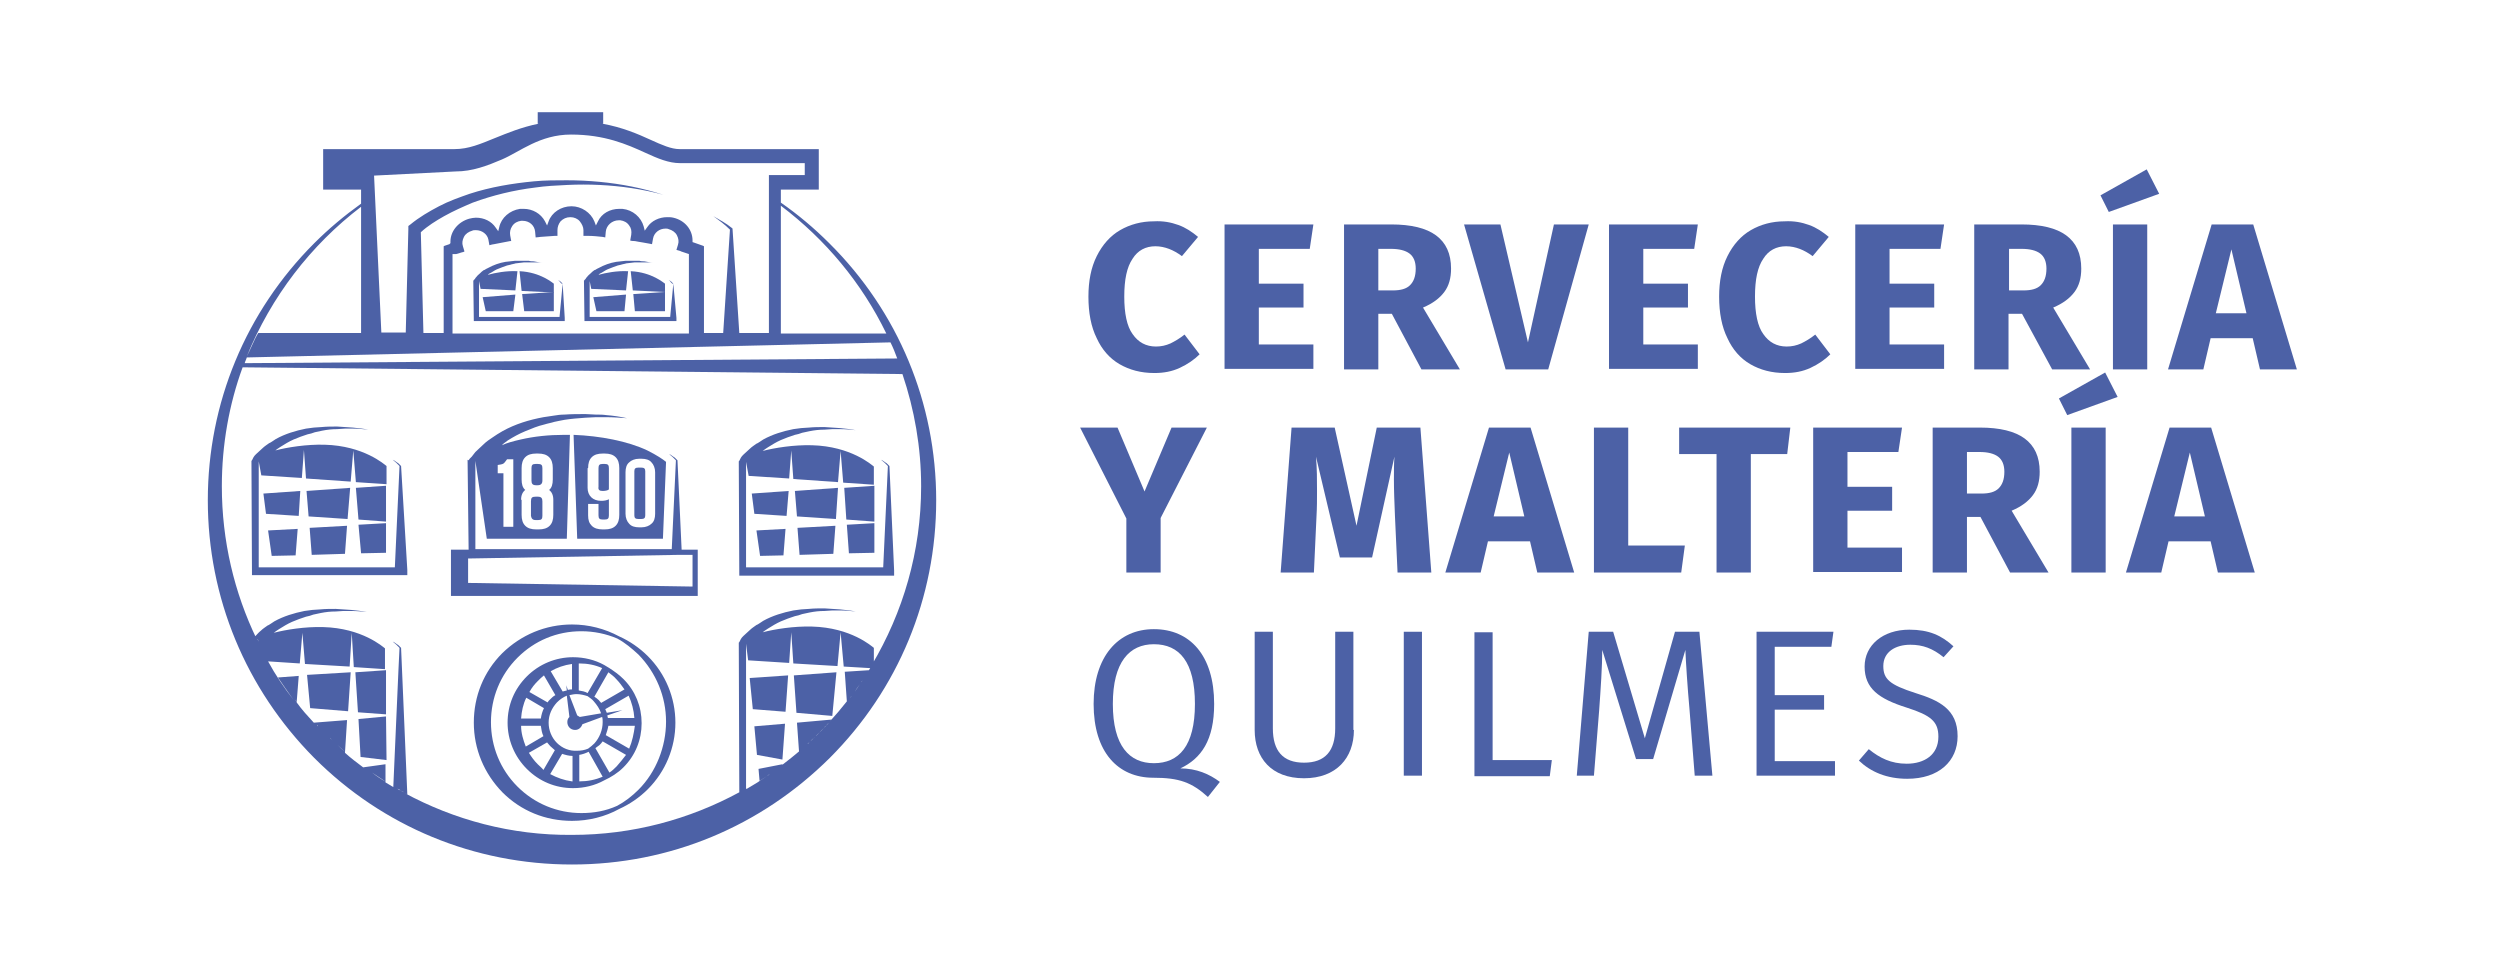 <?xml version="1.0" encoding="utf-8"?>
<!-- Generator: Adobe Illustrator 24.1.0, SVG Export Plug-In . SVG Version: 6.00 Build 0)  -->
<svg version="1.1" id="Capa_1" xmlns="http://www.w3.org/2000/svg" xmlns:xlink="http://www.w3.org/1999/xlink" x="0px" y="0px"
	 viewBox="0 0 481.2 187.4" style="enable-background:new 0 0 481.2 187.4;" xml:space="preserve">
<style type="text/css">
	.st0{fill:#4C61A6;}
</style>
<g>
	<g>
		<g>
			<g>
				<path class="st0" d="M226.8,43.3c1.4,0.5,2.6,1.3,3.8,2.3l-3.1,3.7c-0.8-0.6-1.7-1.1-2.5-1.4c-0.8-0.3-1.7-0.5-2.6-0.5
					c-1.9,0-3.4,0.8-4.4,2.4c-1.1,1.6-1.6,4-1.6,7.3c0,3.2,0.5,5.7,1.6,7.2c1.1,1.6,2.6,2.4,4.5,2.4c1,0,1.9-0.2,2.8-0.6
					c0.8-0.4,1.7-0.9,2.7-1.7l2.9,3.8c-1,1-2.3,1.9-3.8,2.6c-1.5,0.7-3.1,1-4.9,1c-2.6,0-4.8-0.6-6.7-1.7c-1.9-1.1-3.4-2.8-4.4-5
					c-1.1-2.2-1.6-4.9-1.6-8c0-3,0.5-5.6,1.6-7.8c1.1-2.2,2.6-3.9,4.5-5c1.9-1.1,4.1-1.7,6.5-1.7C223.9,42.5,225.4,42.8,226.8,43.3z
					"/>
				<path class="st0" d="M252.8,43.2l-0.7,4.7h-9.8v6.7h8.6v4.6h-8.6v7.1h10.5v4.7h-17.1V43.2H252.8z"/>
				<path class="st0" d="M267.9,60.4h-2.6v10.7h-6.6V43.2h9.1c3.8,0,6.7,0.7,8.6,2.1c1.9,1.4,2.9,3.5,2.9,6.4c0,1.8-0.4,3.3-1.3,4.5
					c-0.9,1.2-2.2,2.2-4.1,3l7.1,11.9h-7.4L267.9,60.4z M265.3,55.9h2.8c1.5,0,2.6-0.3,3.3-1c0.7-0.7,1.1-1.7,1.1-3.2
					c0-1.3-0.4-2.3-1.2-2.9c-0.8-0.6-2-0.9-3.6-0.9h-2.4V55.9z"/>
				<path class="st0" d="M305.8,43.2l-7.8,27.9h-8.2l-8-27.9h7l5.3,22.7l5-22.7H305.8z"/>
				<path class="st0" d="M326.8,43.2l-0.7,4.7h-9.8v6.7h8.6v4.6h-8.6v7.1h10.5v4.7h-17.1V43.2H326.8z"/>
				<path class="st0" d="M348.2,43.3c1.4,0.5,2.6,1.3,3.8,2.3l-3.1,3.7c-0.8-0.6-1.7-1.1-2.5-1.4c-0.8-0.3-1.7-0.5-2.6-0.5
					c-1.9,0-3.4,0.8-4.4,2.4c-1.1,1.6-1.6,4-1.6,7.3c0,3.2,0.5,5.7,1.6,7.2c1.1,1.6,2.6,2.4,4.5,2.4c1,0,1.9-0.2,2.8-0.6
					c0.8-0.4,1.7-0.9,2.7-1.7l2.9,3.8c-1,1-2.3,1.9-3.8,2.6c-1.5,0.7-3.1,1-4.9,1c-2.6,0-4.8-0.6-6.7-1.7c-1.9-1.1-3.4-2.8-4.4-5
					c-1.1-2.2-1.6-4.9-1.6-8c0-3,0.5-5.6,1.6-7.8c1.1-2.2,2.6-3.9,4.5-5c1.9-1.1,4.1-1.7,6.5-1.7C345.3,42.5,346.8,42.8,348.2,43.3z
					"/>
				<path class="st0" d="M374.2,43.2l-0.7,4.7h-9.8v6.7h8.6v4.6h-8.6v7.1h10.5v4.7h-17.1V43.2H374.2z"/>
				<path class="st0" d="M389.2,60.4h-2.6v10.7h-6.6V43.2h9.1c3.8,0,6.7,0.7,8.6,2.1c1.9,1.4,2.9,3.5,2.9,6.4c0,1.8-0.4,3.3-1.3,4.5
					c-0.9,1.2-2.2,2.2-4.1,3l7.1,11.9H395L389.2,60.4z M386.7,55.9h2.8c1.5,0,2.6-0.3,3.3-1c0.7-0.7,1.1-1.7,1.1-3.2
					c0-1.3-0.4-2.3-1.2-2.9c-0.8-0.6-2-0.9-3.6-0.9h-2.4V55.9z"/>
				<path class="st0" d="M413.2,32.6l2.4,4.7l-9.7,3.5l-1.6-3.2L413.2,32.6z M413.3,43.2v27.9h-6.6V43.2H413.3z"/>
				<path class="st0" d="M435,71.1l-1.4-6h-8.1l-1.4,6h-6.8l8.4-27.9h8l8.4,27.9H435z M426.5,60.3h5.9L429.5,48L426.5,60.3z"/>
				<path class="st0" d="M232.3,82.3l-8.9,17.4v10.5h-6.6V99.8l-8.9-17.5h7.2l5.2,12.3l5.2-12.3H232.3z"/>
				<path class="st0" d="M275.5,110.2H269l-0.5-10.9c-0.1-2.6-0.2-4.9-0.2-7c0-1.6,0-3,0.1-4.4l-4.3,19.4h-6.2l-4.6-19.4
					c0.2,2.3,0.2,4.5,0.2,6.6c0,1.6,0,3.2-0.1,4.9l-0.5,10.8h-6.4l2.1-27.9h8.3l4.2,18.9l3.9-18.9h8.4L275.5,110.2z"/>
				<path class="st0" d="M295.9,110.2l-1.4-6h-8.1l-1.4,6h-6.8l8.4-27.9h8l8.4,27.9H295.9z M287.5,99.4h5.9l-2.9-12.3L287.5,99.4z"
					/>
				<path class="st0" d="M313.4,82.3V105h10.9l-0.7,5.2h-16.8V82.3H313.4z"/>
				<path class="st0" d="M344.6,82.3l-0.6,5.1H337v22.8h-6.6V87.4h-7.2v-5.1H344.6z"/>
				<path class="st0" d="M366.1,82.3l-0.7,4.7h-9.8v6.7h8.6v4.6h-8.6v7.1h10.5v4.7H349V82.3H366.1z"/>
				<path class="st0" d="M381.2,99.5h-2.6v10.7H372V82.3h9.1c3.8,0,6.7,0.7,8.6,2.1c1.9,1.4,2.9,3.5,2.9,6.4c0,1.8-0.4,3.3-1.3,4.5
					c-0.9,1.2-2.2,2.2-4.1,3l7.1,11.9h-7.4L381.2,99.5z M378.6,95h2.8c1.5,0,2.6-0.3,3.3-1c0.7-0.7,1.1-1.7,1.1-3.2
					c0-1.3-0.4-2.3-1.2-2.9c-0.8-0.6-2-0.9-3.6-0.9h-2.4V95z"/>
				<path class="st0" d="M405.2,71.7l2.4,4.7l-9.7,3.5l-1.6-3.2L405.2,71.7z M405.3,82.3v27.9h-6.6V82.3H405.3z"/>
				<path class="st0" d="M426.9,110.2l-1.4-6h-8.1l-1.4,6h-6.8l8.4-27.9h8l8.4,27.9H426.9z M418.5,99.4h5.9l-2.9-12.3L418.5,99.4z"
					/>
				<path class="st0" d="M234.8,150.5l-2.3,2.9c-3.1-2.8-5.5-3.7-10.5-3.7c-6.8,0-11.5-4.9-11.5-14.2c0-9.1,4.7-14.4,11.6-14.4
					c6.9,0,11.6,5,11.6,14.4c0,7-2.5,10.5-6.5,12.4C230.3,147.9,232.8,149,234.8,150.5z M222.1,146.9c4.8,0,7.9-3.3,7.9-11.4
					s-3-11.5-7.9-11.5c-4.7,0-7.9,3.4-7.9,11.5C214.2,143.6,217.4,146.9,222.1,146.9z"/>
				<path class="st0" d="M260.6,140.5c0,5.4-3.4,9.3-9.6,9.3c-6.3,0-9.5-3.9-9.5-9.3v-18.9h3.5v18.6c0,4.3,1.9,6.6,6,6.6
					c4.1,0,6-2.3,6-6.6v-18.6h3.5V140.5z"/>
				<path class="st0" d="M273.7,149.3h-3.5v-27.7h3.5V149.3z"/>
				<path class="st0" d="M287.3,146.3h11.4l-0.4,3.1h-14.5v-27.7h3.5V146.3z"/>
				<path class="st0" d="M329.6,149.3h-3.4l-1-12.7c-0.4-4.4-0.7-9.1-0.8-11.5l-6.2,21h-3.3l-6.5-21c0,3.1-0.3,7.6-0.6,11.7l-1,12.5
					h-3.3l2.3-27.7h4.7l6.1,20.5l5.8-20.5h4.7L329.6,149.3z"/>
				<path class="st0" d="M352.5,124.5h-10.9v9.3h9.5v2.8h-9.5v9.9h11.6v2.8h-15.1v-27.7h14.8L352.5,124.5z"/>
				<path class="st0" d="M376,124.4l-1.9,2.1c-2.1-1.7-4-2.4-6.4-2.4c-2.9,0-5.2,1.4-5.2,4.1c0,2.5,1.2,3.6,6.2,5.2
					c4.5,1.4,8.1,3.1,8.1,8.3c0,4.8-3.6,8.2-9.7,8.2c-3.9,0-7-1.3-9.3-3.5l1.9-2.2c2.1,1.7,4.3,2.8,7.3,2.8c3.4,0,6.1-1.7,6.1-5.2
					c0-2.9-1.4-4.1-6.1-5.6c-5.4-1.7-8.1-3.7-8.1-7.9c0-4.1,3.5-7.1,8.6-7.1C371.3,121.2,373.7,122.3,376,124.4z"/>
			</g>
		</g>
	</g>
	<g>
		<polygon class="st0" points="145.7,145.3 150.6,146.2 151.1,139.3 145.2,139.8 		"/>
		<polygon class="st0" points="144.9,136.5 151.2,137 151.7,130 144.3,130.5 		"/>
		<polygon class="st0" points="153.3,137.2 160.2,137.8 161,129.4 152.8,130 		"/>
		<path class="st0" d="M146.2,150.3L146.2,150.3c-0.1,0-0.1,0.1-0.2,0.1C146.1,150.4,146.2,150.3,146.2,150.3z"/>
		<polygon class="st0" points="69,138.4 69.4,145.7 74.4,146.3 74.3,137.9 		"/>
		<polygon class="st0" points="59.7,136.3 67,136.9 67.5,129.4 59.1,129.9 		"/>
		<polygon class="st0" points="74.3,129 68.4,129.4 68.9,137.1 74.3,137.5 		"/>
		<polygon class="st0" points="87.1,96.8 87.1,96.8 87.1,96.8 		"/>
		<path class="st0" d="M119.2,122.5c-2.8-1.5-5.9-2.3-9.1-2.3c-5.1,0-9.8,2-13.4,5.5c-3.6,3.6-5.5,8.3-5.5,13.4s2,9.8,5.5,13.4
			c3.6,3.6,8.3,5.5,13.4,5.5c3.2,0,6.4-0.8,9.1-2.3c2-0.9,3.9-2.2,5.5-3.8c3.4-3.4,5.3-8,5.3-12.8c0-4.8-1.9-9.4-5.3-12.8
			C123.1,124.7,121.2,123.4,119.2,122.5z M122.9,152c-1.2,1.2-2.6,2.3-4.1,3.1c-2.2,1-4.5,1.4-6.9,1.4c-4.6,0-9-1.8-12.3-5.1
			c-3.3-3.3-5.1-7.7-5.1-12.4c0-4.7,1.8-9.1,5.1-12.4c3.3-3.3,7.6-5.1,12.3-5.1c2.4,0,4.8,0.5,6.9,1.4c1.5,0.8,2.8,1.9,4.1,3.1
			c3.4,3.5,5.3,8.1,5.3,12.9S126.3,148.6,122.9,152z"/>
		<path class="st0" d="M117.3,128.6c-0.3-0.2-0.7-0.4-1-0.6l0,0c-1.8-1-3.9-1.5-6-1.5c-3.3,0-6.5,1.3-8.9,3.7
			c-2.4,2.4-3.7,5.5-3.7,8.9c0,3.3,1.3,6.5,3.7,8.9c2.4,2.4,5.5,3.7,8.9,3.7c2.1,0,4.2-0.5,6-1.5c1.3-0.6,2.6-1.4,3.7-2.5
			c2.3-2.3,3.5-5.3,3.5-8.5c0-3.2-1.2-6.2-3.5-8.5C119.1,129.8,118.2,129.2,117.3,128.6z M111.5,127.7
			C111.5,127.7,111.5,127.7,111.5,127.7c1.6,0,3.1,0.3,4.4,0.9l-2.8,4.8c-0.5-0.3-1.1-0.4-1.7-0.5V127.7z M111,133.6
			c0.7,0,1.5,0.2,2.1,0.4c0.4,0.3,0.9,0.6,1.2,1c0.6,0.7,1.1,1.4,1.4,2.3l-4.1,0.7c-0.2-0.1-0.3-0.2-0.5-0.3l-1.5-3.9
			C110.1,133.7,110.5,133.6,111,133.6z M110.1,127.8v4.9c-0.3,0-0.5,0-0.8,0.1l-0.3-0.9l0.1,1c-0.3,0.1-0.5,0.1-0.8,0.2l-2.3-3.9
			C107.2,128.5,108.6,128,110.1,127.8z M103.5,131.1c0.4-0.4,0.8-0.8,1.2-1.1l2.2,3.8c-0.4,0.2-0.7,0.5-1.1,0.9
			c-0.1,0.1-0.3,0.3-0.4,0.5l-3.5-2C102.4,132.3,102.9,131.7,103.5,131.1z M101.3,134.3l3.4,2c-0.3,0.6-0.5,1.3-0.6,2h-3.8
			C100.4,136.9,100.7,135.5,101.3,134.3z M101.2,143.7c-0.5-1.3-0.9-2.6-0.9-4h3.8c0.1,0.7,0.2,1.4,0.5,2L101.2,143.7z M103.5,147.1
			c-0.7-0.7-1.2-1.4-1.7-2.2l3.5-2c0.2,0.2,0.4,0.5,0.6,0.7c0.3,0.3,0.6,0.5,0.9,0.8l-2.2,3.8C104.3,147.8,103.9,147.5,103.5,147.1z
			 M110.1,150.4c-1.5-0.2-2.9-0.7-4.2-1.4l2.3-3.9c0.6,0.2,1.3,0.4,2,0.4V150.4z M107.2,143c-1-1-1.6-2.4-1.6-3.9
			c0-1.5,0.6-2.8,1.6-3.9c0.6-0.6,1.2-1,1.9-1.3l0.5,4.1c-0.3,0.3-0.4,0.6-0.4,1c0,0.8,0.6,1.5,1.5,1.5c0.7,0,1.2-0.5,1.4-1.1
			l3.8-1.4c0.1,0.3,0.1,0.7,0.1,1c0,1.5-0.6,3-1.6,4.1c-0.4,0.4-0.8,0.7-1.2,1c-0.7,0.3-1.4,0.4-2.1,0.4
			C109.6,144.6,108.2,144,107.2,143z M116,149.5c-1.4,0.6-2.9,0.9-4.5,0.9c0,0,0,0,0,0v-5.1c0.6-0.1,1.2-0.3,1.8-0.6L116,149.5
			C116,149.5,116,149.5,116,149.5z M118.7,147.5c-0.4,0.4-0.9,0.9-1.4,1.2l-2.7-4.7c0.3-0.2,0.5-0.4,0.8-0.6
			c0.2-0.2,0.4-0.4,0.6-0.7l4.5,2.6C119.9,146.1,119.3,146.8,118.7,147.5z M121.1,144.1l-4.5-2.6c0.2-0.6,0.4-1.2,0.5-1.8h5.1
			C122,141.2,121.7,142.7,121.1,144.1z M122.1,138.2H117c0-0.2-0.1-0.3-0.1-0.5l2.9-1l-3,0.5c-0.1-0.2-0.2-0.5-0.3-0.7l4.5-2.6
			C121.6,135.2,122,136.7,122.1,138.2z M115.7,135.3c-0.1-0.2-0.3-0.3-0.4-0.5c-0.3-0.3-0.6-0.5-0.9-0.7l2.7-4.7
			c0.5,0.4,1.1,0.8,1.5,1.3c0.6,0.6,1.1,1.3,1.6,2L115.7,135.3z"/>
		<path class="st0" d="M103.2,93.4h0.3c0.6,0,0.9-0.3,0.9-0.9v-2.4c0-0.6-0.2-0.8-0.9-0.8h-0.4c-0.6,0-0.8,0.2-0.8,0.8v2.4
			C102.3,93.1,102.5,93.4,103.2,93.4z"/>
		<path class="st0" d="M103.1,100.1h0.5c0.6,0,0.8-0.2,0.8-0.8v-2.8c0-0.6-0.2-0.9-0.9-0.9h-0.4c-0.7,0-0.9,0.2-0.9,0.9v2.8
			C102.3,99.8,102.5,100.1,103.1,100.1z"/>
		<path class="st0" d="M131.2,105.8l-0.8-17.2l0,0l0,0l-0.2-0.2c-0.1-0.1-0.1-0.1-0.2-0.2c-0.1-0.1-0.2-0.2-0.4-0.3
			c-0.3-0.2-0.5-0.4-0.8-0.5c0.2,0.2,0.5,0.4,0.7,0.6c0.1,0.1,0.2,0.2,0.3,0.3c0.1,0.1,0.1,0.1,0.2,0.2l0.1,0.1l-0.8,17.1h-8.1H91.5
			V88.7l2.2,15l15.4,0l0.6-20c-0.4,0-0.8,0-1.1,0c-3,0-5.8,0.3-8.4,0.9c-1.3,0.3-2.5,0.6-3.6,1.1c0.1-0.1,0.2-0.2,0.3-0.3
			c0.1-0.1,0.3-0.2,0.4-0.3l0.4-0.3c1.1-0.7,2.2-1.3,3.4-1.8c1.2-0.5,2.4-1,3.7-1.3c0.6-0.2,1.3-0.3,1.9-0.5c0.6-0.1,1.3-0.3,2-0.4
			c1.3-0.2,2.6-0.3,4-0.4l2-0.1c0.7,0,1.3,0,2,0c1.3,0,2.7,0.1,4,0.2c-1.3-0.3-2.7-0.5-4-0.6c-0.7-0.1-1.3-0.1-2-0.1l-2-0.1
			c-1.4,0-2.7,0-4.1,0.1c-0.7,0-1.4,0.1-2,0.2c-0.7,0.1-1.4,0.2-2,0.3c-2.7,0.5-5.4,1.3-7.9,2.7l-0.5,0.3c-0.2,0.1-0.3,0.2-0.5,0.3
			c-0.3,0.2-0.6,0.4-0.9,0.6c-0.6,0.4-1.2,0.8-1.7,1.3c-0.5,0.5-1.1,1-1.6,1.5c-0.2,0.3-0.5,0.6-0.7,0.9l-0.2,0.2l-0.2,0.2
			c-0.1,0.1-0.1,0.2-0.2,0.3L90,88.5l0,0.1l0,0l0,0.1l0.2,17.1h-3.4v8.9h47.5v-8.9H131.2L131.2,105.8z M100.3,96.2
			c0-0.9,0.3-1.5,0.8-1.9c-0.5-0.4-0.7-1.1-0.7-2v-2.2c0-0.9,0.2-1.6,0.7-2.1c0.5-0.5,1.2-0.7,2.1-0.7h0.4c0.9,0,1.6,0.2,2.1,0.7
			c0.5,0.5,0.7,1.2,0.7,2.1v2.2c0,0.9-0.2,1.6-0.7,2c0.5,0.4,0.8,1,0.8,1.9v2.9c0,0.9-0.2,1.6-0.7,2.1c-0.5,0.5-1.2,0.7-2.1,0.7
			h-0.5c-0.9,0-1.6-0.2-2.1-0.7c-0.5-0.5-0.7-1.2-0.7-2.1V96.2z M95.8,89.5l0.6-0.1c0.5-0.1,0.6-0.2,0.9-0.6l0.3-0.4h1.2v13h-1.9
			V91.1h-1.1V89.5z M133.3,112.9l-43.2-0.7v-4.7l40.5-0.7h0.6v0l2.1,0V112.9z"/>
		<path class="st0" d="M122.9,99.9h0.5c0.6,0,0.8-0.2,0.8-0.7v-8.5c0-0.5-0.2-0.7-0.8-0.7h-0.5c-0.6,0-0.8,0.2-0.8,0.7v8.5
			C122.1,99.7,122.3,99.9,122.9,99.9z"/>
		<path class="st0" d="M116,94.5c0.5,0,1-0.1,1.2-0.3v-4.1c0-0.6-0.2-0.8-0.8-0.8H116c-0.6,0-0.8,0.2-0.8,0.8v3.6
			C115.1,94.3,115.4,94.5,116,94.5z"/>
		<path class="st0" d="M111.1,103.7h16.5l0.6-14.8c-0.6-0.5-1.8-1.3-3.6-2.2c-3.8-1.8-9.1-2.8-14.2-3L111.1,103.7z M120.4,90.9
			c0-0.8,0.2-1.5,0.7-1.9c0.4-0.4,1.1-0.7,1.9-0.7h0.5c0.8,0,1.5,0.2,1.9,0.7c0.4,0.4,0.7,1.1,0.7,1.9v8c0,0.8-0.2,1.5-0.7,1.9
			c-0.4,0.4-1.1,0.7-1.9,0.7H123c-0.8,0-1.5-0.2-1.9-0.7c-0.4-0.4-0.7-1.1-0.7-1.9V90.9z M113.2,90.1c0-0.9,0.2-1.6,0.7-2.1
			c0.5-0.5,1.2-0.7,2.1-0.7h0.4c0.9,0,1.6,0.2,2.1,0.7c0.5,0.5,0.7,1.2,0.7,2.1v9c0,0.9-0.2,1.6-0.7,2.1c-0.5,0.5-1.2,0.7-2.1,0.7
			H116c-0.9,0-1.6-0.2-2.1-0.7c-0.5-0.5-0.7-1.1-0.7-2V97h2v2.2c0,0.6,0.2,0.8,0.8,0.8h0.4c0.6,0,0.8-0.2,0.8-0.8v-3.1
			c-0.4,0.2-0.9,0.3-1.4,0.3h-0.1c-1.6,0-2.6-1-2.6-2.5V90.1z"/>
		<path class="st0" d="M159.6,46.8c-2.9-2.9-6-5.5-9.3-7.8v-2.5h7.3v-7.8h-26.8c-1.6,0-3.4-0.8-5.6-1.8c-2.4-1.1-5.4-2.4-9.3-3.1
			h0.2v-2.2h-12.6v2.2h0.2c-3.4,0.7-6,1.8-8.5,2.8c-2.7,1.1-5,2.1-7.7,2.1H62.2v7.8h7.3v2.7c-3.2,2.3-6.2,4.8-9,7.6
			C47.3,60,40,77.6,40,96.3c0,18.7,7.3,36.3,20.5,49.6c13.2,13.2,30.8,20.5,49.6,20.5s36.3-7.3,49.6-20.5
			c13.2-13.2,20.5-30.8,20.5-49.6C180.2,77.6,172.9,60,159.6,46.8z M171.4,65.9c0.5,1,0.9,2,1.3,3.1L47.1,69.9
			c0.1-0.4,0.3-0.7,0.4-1.1L171.4,65.9z M87.8,48.9c0.5-0.1,0.9-0.3,1.4-0.4l0.2-0.1l-0.3-1c-0.2-0.6-0.1-1.2,0.2-1.8
			c0.3-0.6,0.9-1,1.6-1.2c0.2-0.1,0.4-0.1,0.7-0.1c1.2,0,2.2,0.8,2.4,1.8l0.2,1.1c0.3-0.1,0.8-0.2,0.9-0.2c1-0.2,2.1-0.4,3.1-0.6
			l0.2,0l-0.2-1.1c-0.1-0.6,0-1.2,0.4-1.8c0.4-0.6,1-0.9,1.7-1c0.1,0,0.2,0,0.3,0c1.3,0,2.3,0.9,2.4,2.1l0.1,1.1
			c0.3,0,0.8-0.1,0.9-0.1c0.9-0.1,1.9-0.1,2.8-0.2l0.5,0l0-1.1c0-0.6,0.2-1.2,0.6-1.7c0.5-0.5,1.1-0.8,1.9-0.8
			c0.7,0,1.4,0.3,1.8,0.8c0.4,0.5,0.7,1.1,0.7,1.7l0,1.1c0.3,0,0.8,0,0.9,0c0.9,0,1.9,0.1,2.8,0.2l0.5,0.1l0.1-1.1
			c0.1-1.2,1.2-2.2,2.5-2.2c0.1,0,0.2,0,0.3,0c0.7,0.1,1.3,0.4,1.7,1c0.4,0.5,0.5,1.1,0.4,1.8l-0.2,1.1c0.3,0.1,0.8,0.1,0.9,0.1
			c0.9,0.2,1.9,0.3,2.8,0.5l0.5,0.1l0.2-1.1c0.2-1.1,1.2-1.9,2.4-1.9c0.2,0,0.4,0,0.6,0.1c0.7,0.2,1.3,0.6,1.6,1.2
			c0.3,0.6,0.4,1.2,0.2,1.8l-0.3,1c0.3,0.1,0.8,0.2,0.9,0.3c0.5,0.2,1,0.3,1.5,0.5v15.3l-45.5,0V48.9z M170.6,64.2l-20.3,0V39.6
			C158.9,46.1,165.9,54.5,170.6,64.2z M96.6,30.7c3.5-1.5,7.3-4.8,13.3-4.8c6.5,0,10.8,1.9,14.3,3.5c2.4,1.1,4.5,2,6.7,2h24v2.3
			h-6.6h-0.3v1.4h0v29l-5.7,0l-1.3-20l0-0.1l-0.1-0.1c-1.1-0.9-2.4-1.6-3.6-2.3c1.1,0.8,2.2,1.6,3.2,2.6l-1.3,19.9l-3.7,0V47.4h0
			l0,0l-0.2-0.1c-0.6-0.2-1.1-0.4-1.7-0.6l-0.3-0.1l0-0.3c0-2.1-1.5-3.9-3.7-4.4c-0.4-0.1-0.8-0.1-1.2-0.1c-1.5,0-3,0.7-3.8,1.9
			l-0.5,0.7l-0.2-0.8c-0.5-1.8-2.1-3.2-4.1-3.4c-0.2,0-0.4,0-0.6,0c-1.8,0-3.4,0.9-4.1,2.4l-0.4,0.8l-0.3-0.8
			c-0.7-1.7-2.5-2.9-4.4-2.9c-2,0-3.8,1.2-4.4,2.9l-0.3,0.8l-0.4-0.8c-0.8-1.5-2.4-2.4-4.1-2.4c-0.2,0-0.4,0-0.7,0
			c-2,0.3-3.6,1.7-4,3.5l-0.2,0.8l-0.5-0.7c-0.8-1.2-2.2-1.9-3.8-1.9c-0.4,0-0.9,0.1-1.3,0.2c-2.1,0.6-3.6,2.4-3.6,4.4v0.3L86.5,47
			c-0.3,0.1-0.6,0.2-0.9,0.3l-0.2,0.1l0,0h0v16.7l-3.9,0l-0.5-19.4c1.3-1.2,2.9-2.2,4.5-3.1c1.8-1,3.6-1.8,5.5-2.6
			c3.8-1.4,7.9-2.4,12-2.9c2-0.3,4.1-0.4,6.2-0.5c2.1-0.1,4.1-0.1,6.2,0c4.1,0.2,8.3,0.8,12.3,1.9c-4-1.3-8.1-2.1-12.3-2.5
			c-2.1-0.2-4.2-0.3-6.3-0.3c-2.1,0-4.2,0-6.3,0.2c-4.2,0.4-8.4,1.1-12.4,2.4c-2,0.7-4,1.4-5.9,2.4c-1.9,1-3.8,2.1-5.5,3.5l-0.4,0.3
			l0,0.6l-0.5,19.9l-4.7,0L72,33.8L87.7,33C90.9,33,93.8,31.9,96.6,30.7z M69.5,39.8v24.3l-19.8,0c-0.8,1.3-1.5,3.2-2.2,4.5
			C52.2,57.1,59.8,47.2,69.5,39.8z M49.8,123.5L49.8,123.5L49.8,123.5c0.1,0.2,0.2,0.3,0.2,0.5C50,123.8,49.9,123.6,49.8,123.5z
			 M50.1,124c0.2,0.5,0.5,0.9,0.7,1.4C50.6,124.9,50.3,124.5,50.1,124z M50.8,125.4c0.3,0.6,0.7,1.2,1,1.8
			C51.5,126.6,51.1,126,50.8,125.4z M60.6,139.1c0.1,0.1,0.2,0.2,0.3,0.3C60.8,139.3,60.7,139.2,60.6,139.1z M61,139.5
			c0.1,0.1,0.2,0.2,0.2,0.3C61.1,139.7,61,139.6,61,139.5z M61.3,139.9c0.1,0.1,0.2,0.2,0.3,0.3C61.5,140.1,61.4,140,61.3,139.9z
			 M61.6,140.2c0.1,0.1,0.2,0.2,0.3,0.3C61.9,140.4,61.7,140.3,61.6,140.2z M62,140.6c0.1,0.1,0.2,0.2,0.3,0.3
			C62.2,140.8,62.1,140.7,62,140.6z M62.4,141c0.1,0.1,0.2,0.2,0.3,0.3C62.6,141.2,62.5,141.1,62.4,141z M62.7,141.3
			c0.2,0.2,0.5,0.5,0.7,0.7C63.2,141.8,63,141.5,62.7,141.3z M63.5,142c0.1,0.1,0.2,0.2,0.3,0.3C63.7,142.3,63.6,142.1,63.5,142z
			 M63.8,142.4c0.4,0.3,0.7,0.7,1.1,1C64.6,143.1,64.2,142.7,63.8,142.4z M65,143.4c0.5,0.5,1,0.9,1.5,1.4
			C66,144.4,65.5,143.9,65,143.4z M70,147.6c0.5,0.4,1.1,0.8,1.6,1.1C71.1,148.4,70.5,148,70,147.6z M71.6,148.7
			c0.9,0.6,1.8,1.2,2.7,1.8C73.4,150,72.5,149.4,71.6,148.7z M77.8,152.6c0.2,0.1,0.4,0.2,0.6,0.3l-1.2-28.2l0,0l0,0l-0.2-0.2
			c-0.1-0.1-0.1-0.1-0.2-0.2c-0.1-0.1-0.2-0.2-0.4-0.3c-0.3-0.2-0.5-0.4-0.8-0.5c0.2,0.2,0.5,0.4,0.7,0.6c0.1,0.1,0.2,0.2,0.3,0.3
			c0.1,0.1,0.1,0.1,0.2,0.2l0.1,0.1l-0.2,4.1l0,0l0,0l-1,22.7c-0.5-0.3-1-0.6-1.5-0.9l0-3.5l-4.3,0.6c-1.2-0.9-2.4-1.8-3.5-2.8
			l0.4-6.3l-6.4,0.5c-1.2-1.3-2.3-2.5-3.3-3.9l0.4-5.1l-4,0.3c1,1.5,2,2.9,3,4.3c-1.8-2.3-3.5-4.8-4.9-7.4l6.1,0.4l0.5-5.9l0.5,6
			l8.6,0.5l0.4-6.5l0.4,6.6l6,0.4l0-4c-0.4-0.3-4.4-3.9-11.9-4.1c-3.5-0.1-7.2,0.5-9.5,1.1c0.1-0.1,0.3-0.2,0.4-0.3
			c0.1-0.1,0.2-0.1,0.3-0.2l0.3-0.2c0.8-0.5,1.6-1,2.5-1.4c0.9-0.4,1.8-0.7,2.7-1c0.5-0.1,0.9-0.2,1.4-0.4c0.5-0.1,1-0.2,1.4-0.3
			c1-0.2,1.9-0.3,2.9-0.3l1.5-0.1c0.5,0,1,0,1.5,0c1,0,2,0.1,3,0.2c-1-0.2-2-0.3-3-0.4c-0.5,0-1-0.1-1.5-0.1l-1.5-0.1
			c-1,0-2,0-3,0.1c-0.5,0-1,0.1-1.5,0.1c-0.5,0.1-1,0.1-1.5,0.2c-2,0.4-4,1-5.8,2l-0.3,0.2c-0.1,0.1-0.2,0.1-0.3,0.2
			c-0.2,0.1-0.4,0.3-0.7,0.4c-0.4,0.3-0.9,0.6-1.3,1c-0.4,0.3-0.7,0.7-1.1,1.1c0.1,0.2,0.2,0.3,0.3,0.5c-4.3-8.9-6.7-18.9-6.7-29.4
			c0-8,1.4-15.8,4-22.9l127,1.3c2.3,6.8,3.6,14.1,3.6,21.6c0,12.6-3.5,24.3-9.5,34.4c0.1-0.2,0.3-0.4,0.4-0.7v-2.6
			c-0.4-0.3-4.4-3.9-11.9-4.1c-3.5-0.1-7.2,0.5-9.5,1.1c0.1-0.1,0.3-0.2,0.4-0.3c0.1-0.1,0.2-0.1,0.3-0.2l0.3-0.2
			c0.8-0.5,1.6-1,2.5-1.4c0.9-0.4,1.8-0.7,2.7-1c0.5-0.1,0.9-0.2,1.4-0.4c0.5-0.1,1-0.2,1.4-0.3c1-0.2,1.9-0.3,2.9-0.3l1.5-0.1
			c0.5,0,1,0,1.5,0c1,0,2,0.1,3,0.2c-1-0.2-2-0.3-3-0.4c-0.5,0-1-0.1-1.5-0.1l-1.5-0.1c-1,0-2,0-3,0.1c-0.5,0-1,0.1-1.5,0.1
			c-0.5,0.1-1,0.1-1.5,0.2c-2,0.4-4,1-5.8,2l-0.3,0.2c-0.1,0.1-0.2,0.1-0.3,0.2c-0.2,0.1-0.4,0.3-0.7,0.4c-0.4,0.3-0.9,0.6-1.3,1
			c-0.4,0.4-0.8,0.7-1.2,1.1c-0.2,0.2-0.4,0.4-0.5,0.6l-0.1,0.2l-0.1,0.2c0,0.1-0.1,0.1-0.1,0.2l-0.1,0.1l0,0.1l0,0l0,0l0.1,28.7
			c-9.6,5.2-20.5,8.2-32.2,8.2C98.4,160.8,87.4,157.8,77.8,152.6z M75.9,151.5c0.2,0.1,0.4,0.2,0.6,0.3
			C76.3,151.7,76.1,151.6,75.9,151.5z M76.5,151.8c0.2,0.1,0.4,0.2,0.6,0.3C76.9,152.1,76.7,152,76.5,151.8z M77.2,152.2
			c0.2,0.1,0.4,0.2,0.6,0.3C77.5,152.4,77.3,152.3,77.2,152.2z M57.2,135.2c-0.2-0.2-0.3-0.4-0.5-0.6
			C56.9,134.8,57.1,135,57.2,135.2z M49.8,123.5c-0.1-0.2-0.2-0.4-0.3-0.5C49.7,123.1,49.7,123.3,49.8,123.5z M163,135
			c-1.1,1.4-2.2,2.7-3.3,3.9c0.1-0.1,0.2-0.3,0.4-0.4l-6.7,0.6l0.4,5.6c0.1-0.1,0.3-0.2,0.4-0.4c-1.2,1-2.4,2-3.6,2.9l0-0.1L146,148
			l0.2,2.3c0.5-0.3,0.9-0.6,1.4-0.9c-0.6,0.4-1.2,0.8-1.8,1.2c0.1-0.1,0.2-0.1,0.3-0.2c-0.1,0.1-0.2,0.1-0.3,0.2l0,0
			c-0.7,0.4-1.3,0.8-2,1.2v0c-0.1,0-0.1,0.1-0.2,0.1c0,0,0.1,0,0.1-0.1c0,0-0.1,0-0.1,0.1c0,0,0-28,0-28l0.4,3.2l7.9,0.5l0.4-5.9
			l0.4,6l8.5,0.5l0.6-6.5l0.6,6.6l5.1,0.3c-0.4,0.7-0.8,1.3-1.2,1.9c0.3-0.5,0.7-1,1-1.5l-4.7,0.3L163,135z M166.2,130.6
			c-0.1,0.1-0.1,0.2-0.2,0.3C166.1,130.8,166.2,130.7,166.2,130.6z M166,131c-0.1,0.1-0.1,0.2-0.2,0.3
			C165.8,131.2,165.9,131.1,166,131z M165.7,131.4c-0.1,0.1-0.1,0.2-0.2,0.3C165.6,131.6,165.6,131.5,165.7,131.4z M165.5,131.7
			c-0.3,0.5-0.7,1-1,1.5C164.8,132.7,165.1,132.2,165.5,131.7z M164.4,133.2c-0.1,0.1-0.2,0.2-0.3,0.3
			C164.3,133.4,164.3,133.3,164.4,133.2z M164.1,133.6c-0.1,0.1-0.2,0.2-0.2,0.3C164,133.8,164.1,133.7,164.1,133.6z M163.9,134
			c-0.1,0.1-0.1,0.2-0.2,0.3C163.7,134.2,163.8,134.1,163.9,134z M163.6,134.3c-0.1,0.1-0.2,0.2-0.2,0.3
			C163.4,134.5,163.5,134.4,163.6,134.3z M163.3,134.7c-0.1,0.1-0.2,0.2-0.3,0.3C163.1,134.9,163.2,134.8,163.3,134.7z M150.5,147.3
			c-0.8,0.6-1.5,1.1-2.3,1.7C149,148.4,149.8,147.9,150.5,147.3z M148.2,149c-0.2,0.1-0.4,0.3-0.6,0.4
			C147.8,149.2,148,149.1,148.2,149z M167.9,127.9c-0.1,0.2-0.3,0.4-0.4,0.7C167.6,128.4,167.8,128.2,167.9,127.9z M143.6,151.9
			c-0.2,0.1-0.4,0.2-0.6,0.4C143.2,152.1,143.4,152,143.6,151.9z M142.9,152.2c-0.2,0.1-0.4,0.2-0.6,0.4
			C142.5,152.5,142.7,152.4,142.9,152.2z M157,141.7c0.3-0.3,0.5-0.5,0.8-0.8C157.5,141.2,157.3,141.5,157,141.7z M154.2,144.3
			c0.1-0.1,0.2-0.2,0.4-0.3C154.4,144.1,154.3,144.2,154.2,144.3z M154.6,144c0.3-0.2,0.5-0.5,0.8-0.7
			C155.1,143.5,154.9,143.7,154.6,144z M155.4,143.2c0.1-0.1,0.2-0.2,0.4-0.3C155.7,143,155.6,143.1,155.4,143.2z M155.8,142.8
			c0.3-0.2,0.5-0.5,0.8-0.7C156.3,142.4,156.1,142.6,155.8,142.8z M156.6,142.1c0.1-0.1,0.3-0.2,0.4-0.4
			C156.9,141.8,156.8,142,156.6,142.1z M159,139.7c0.2-0.3,0.5-0.5,0.7-0.8C159.5,139.2,159.2,139.5,159,139.7z M157.8,140.9
			c0.3-0.3,0.5-0.5,0.8-0.8C158.3,140.4,158.1,140.7,157.8,140.9z M158.6,140.1c0.1-0.1,0.2-0.3,0.4-0.4
			C158.8,139.9,158.7,140,158.6,140.1z"/>
		<polygon class="st0" points="120.2,59.9 120.5,56.7 114.2,57.2 114.8,59.9 		"/>
		<polygon class="st0" points="128,59.9 128,56.2 121.9,56.6 122.2,59.9 		"/>
		<path class="st0" d="M129.6,54.6L129.6,54.6L129.6,54.6l-0.1-0.1c0,0-0.1-0.1-0.1-0.1c-0.1-0.1-0.1-0.1-0.2-0.2
			c-0.1-0.1-0.3-0.2-0.5-0.3c0.1,0.1,0.3,0.2,0.4,0.4c0.1,0.1,0.1,0.1,0.2,0.2c0,0,0.1,0.1,0.1,0.1L129.6,54.6L129,61h-15.5l0-6.9
			l0.3,1.5l6.7,0.3l0.4-3.7c0,0,0,0-0.1,0c-2-0.1-4.2,0.3-5.6,0.7c0.1-0.1,0.1-0.1,0.2-0.2c0.1,0,0.1-0.1,0.2-0.1l0.2-0.1
			c0.5-0.3,0.9-0.6,1.5-0.8c0.5-0.2,1-0.4,1.6-0.6c0.3-0.1,0.6-0.1,0.8-0.2c0.3-0.1,0.6-0.1,0.8-0.2c0.6-0.1,1.1-0.1,1.7-0.2l0.9,0
			c0.3,0,0.6,0,0.9,0c0.6,0,1.2,0,1.7,0.1c-0.6-0.1-1.1-0.2-1.7-0.3c-0.3,0-0.6,0-0.9-0.1l-0.9,0c-0.6,0-1.2,0-1.8,0
			c-0.3,0-0.6,0.1-0.9,0.1c-0.3,0-0.6,0.1-0.9,0.1c-1.2,0.2-2.3,0.6-3.4,1.2l-0.2,0.1c-0.1,0-0.1,0.1-0.2,0.1
			c-0.1,0.1-0.3,0.2-0.4,0.2c-0.3,0.2-0.5,0.4-0.7,0.6c-0.2,0.2-0.5,0.4-0.7,0.7c-0.1,0.1-0.2,0.2-0.3,0.4l-0.1,0.1l-0.1,0.1
			c0,0,0,0.1-0.1,0.1l0,0.1l0,0l0,0l0,0l0.1,7.7H129h0.1h1.1l0-0.6L129.6,54.6z"/>
		<path class="st0" d="M121.8,55.9l6.2,0.3v-1.6c-0.2-0.1-2.5-2.2-6.6-2.4L121.8,55.9z"/>
		<polygon class="st0" points="56.9,106.9 57.3,101.8 51.6,102.1 52.3,107 		"/>
		<polygon class="st0" points="66.4,106.6 66.8,101.2 59.6,101.6 60,106.8 		"/>
		<polygon class="st0" points="57.8,94.5 50.7,95 51.2,98.9 57.5,99.3 		"/>
		<polygon class="st0" points="74.3,106.4 74.3,100.7 69,101 69.5,106.5 		"/>
		<polygon class="st0" points="74.3,93.5 68.5,93.9 69,100 74.3,100.4 		"/>
		<polygon class="st0" points="67.4,93.9 59,94.5 59.4,99.4 66.9,99.9 		"/>
		<path class="st0" d="M77.2,89.7L77.2,89.7L77.2,89.7L77,89.5c-0.1-0.1-0.1-0.1-0.2-0.2c-0.1-0.1-0.2-0.2-0.4-0.3
			c-0.3-0.2-0.5-0.4-0.8-0.5c0.2,0.2,0.5,0.4,0.7,0.6c0.1,0.1,0.2,0.2,0.3,0.3c0.1,0.1,0.1,0.1,0.2,0.2l0.1,0.1l-0.9,19.5H49.8
			l0-20.4l0.5,2.7l7.8,0.5l0.4-5.4l0.4,5.5l8.6,0.6l0.5-6l0.5,6.1l5.9,0.4v-3.5c-0.4-0.3-4.4-3.9-11.9-4.1c-3.5-0.1-7.2,0.5-9.5,1.1
			c0.1-0.1,0.3-0.2,0.4-0.3c0.1-0.1,0.2-0.1,0.3-0.2l0.3-0.2c0.8-0.5,1.6-1,2.5-1.4c0.9-0.4,1.8-0.7,2.7-1c0.5-0.1,0.9-0.2,1.4-0.4
			c0.5-0.1,1-0.2,1.4-0.3c1-0.2,1.9-0.3,2.9-0.3l1.5-0.1c0.5,0,1,0,1.5,0c1,0,2,0.1,3,0.2c-1-0.2-2-0.3-3-0.4c-0.5,0-1-0.1-1.5-0.1
			l-1.5-0.1c-1,0-2,0-3,0.1c-0.5,0-1,0.1-1.5,0.1c-0.5,0.1-1,0.1-1.5,0.2c-2,0.4-4,1-5.8,2l-0.3,0.2c-0.1,0.1-0.2,0.1-0.3,0.2
			c-0.2,0.1-0.4,0.3-0.7,0.4c-0.4,0.3-0.9,0.6-1.3,1c-0.4,0.4-0.8,0.7-1.2,1.1c-0.2,0.2-0.4,0.4-0.5,0.6l-0.1,0.2l-0.1,0.2
			c0,0.1-0.1,0.1-0.1,0.2l-0.1,0.1l0,0.1l0,0l0,0l0.1,21.9h27.8h0.1h2l0-1L77.2,89.7z"/>
		<polygon class="st0" points="98.8,59.9 99.2,56.7 92.9,57.2 93.5,59.9 		"/>
		<polygon class="st0" points="106.6,59.9 106.6,56.2 100.5,56.6 100.9,59.9 		"/>
		<path class="st0" d="M108.3,54.6L108.3,54.6L108.3,54.6l-0.1-0.1c0,0-0.1-0.1-0.1-0.1c-0.1-0.1-0.1-0.1-0.2-0.2
			c-0.1-0.1-0.3-0.2-0.5-0.3c0.1,0.1,0.3,0.2,0.4,0.4c0.1,0.1,0.1,0.1,0.2,0.2c0,0,0.1,0.1,0.1,0.1L108.3,54.6l-0.6,6.4H92.2l0-6.9
			l0.3,1.5l6.7,0.3l0.4-3.7c0,0,0,0-0.1,0c-2-0.1-4.2,0.3-5.6,0.7c0.1-0.1,0.1-0.1,0.2-0.2c0.1,0,0.1-0.1,0.2-0.1l0.2-0.1
			c0.5-0.3,0.9-0.6,1.5-0.8c0.5-0.2,1-0.4,1.6-0.6c0.3-0.1,0.6-0.1,0.8-0.2c0.3-0.1,0.6-0.1,0.8-0.2c0.6-0.1,1.1-0.1,1.7-0.2l0.9,0
			c0.3,0,0.6,0,0.9,0c0.6,0,1.2,0,1.7,0.1c-0.6-0.1-1.1-0.2-1.7-0.3c-0.3,0-0.6,0-0.9-0.1l-0.9,0c-0.6,0-1.2,0-1.8,0
			c-0.3,0-0.6,0.1-0.9,0.1c-0.3,0-0.6,0.1-0.9,0.1c-1.2,0.2-2.3,0.6-3.4,1.2l-0.2,0.1c-0.1,0-0.1,0.1-0.2,0.1
			c-0.1,0.1-0.3,0.2-0.4,0.2c-0.3,0.2-0.5,0.4-0.7,0.6c-0.2,0.2-0.5,0.4-0.7,0.7c-0.1,0.1-0.2,0.2-0.3,0.4l-0.1,0.1l-0.1,0.1
			c0,0,0,0.1-0.1,0.1l0,0.1l0,0l0,0l0,0l0.1,7.7h16.3h0.1h1.1l0-0.6L108.3,54.6z"/>
		<path class="st0" d="M106.6,54.6c-0.2-0.1-2.5-2.2-6.6-2.4l0.4,3.8l6.2,0.3V54.6z"/>
		<polygon class="st0" points="150.8,106.9 151.2,101.8 145.6,102.1 146.3,107 		"/>
		<polygon class="st0" points="160.4,106.6 160.8,101.2 153.5,101.6 153.9,106.8 		"/>
		<polygon class="st0" points="151.8,94.5 144.7,95 145.2,98.9 151.4,99.3 		"/>
		<polygon class="st0" points="168.3,106.4 168.3,100.7 163,101 163.4,106.5 		"/>
		<polygon class="st0" points="168.3,93.5 162.5,93.9 162.9,100 168.3,100.4 		"/>
		<polygon class="st0" points="161.3,93.9 153,94.5 153.4,99.4 160.9,99.9 		"/>
		<path class="st0" d="M170.1,110.8L170.1,110.8h2l0-1l-0.9-20.1l0,0l0,0l-0.2-0.2c-0.1-0.1-0.1-0.1-0.2-0.2
			c-0.1-0.1-0.2-0.2-0.4-0.3c-0.3-0.2-0.5-0.4-0.8-0.5c0.2,0.2,0.5,0.4,0.7,0.6c0.1,0.1,0.2,0.2,0.3,0.3c0.1,0.1,0.1,0.1,0.2,0.2
			l0.1,0.1l-0.9,19.5h-26.4V88.9l0.5,2.7l7.8,0.5l0.4-5.4l0.4,5.5l8.6,0.6l0.5-6l0.5,6.1l5.9,0.4v-3.5c-0.4-0.3-4.4-3.9-11.9-4.1
			c-3.5-0.1-7.2,0.5-9.5,1.1c0.1-0.1,0.3-0.2,0.4-0.3c0.1-0.1,0.2-0.1,0.3-0.2l0.3-0.2c0.8-0.5,1.6-1,2.5-1.4c0.9-0.4,1.8-0.7,2.7-1
			c0.5-0.1,0.9-0.2,1.4-0.4c0.5-0.1,1-0.2,1.4-0.3c1-0.2,1.9-0.3,2.9-0.3l1.5-0.1c0.5,0,1,0,1.5,0c1,0,2,0.1,3,0.2
			c-1-0.2-2-0.3-3-0.4c-0.5,0-1-0.1-1.5-0.1l-1.5-0.1c-1,0-2,0-3,0.1c-0.5,0-1,0.1-1.5,0.1c-0.5,0.1-1,0.1-1.5,0.2c-2,0.4-4,1-5.8,2
			l-0.3,0.2c-0.1,0.1-0.2,0.1-0.3,0.2c-0.2,0.1-0.4,0.3-0.7,0.4c-0.4,0.3-0.9,0.6-1.3,1c-0.4,0.4-0.8,0.7-1.2,1.1
			c-0.2,0.2-0.4,0.4-0.5,0.6l-0.1,0.2l-0.1,0.2c0,0.1-0.1,0.1-0.1,0.2l-0.1,0.1l0,0.1l0,0l0,0l0.1,21.9H170.1z"/>
	</g>
</g>
</svg>
